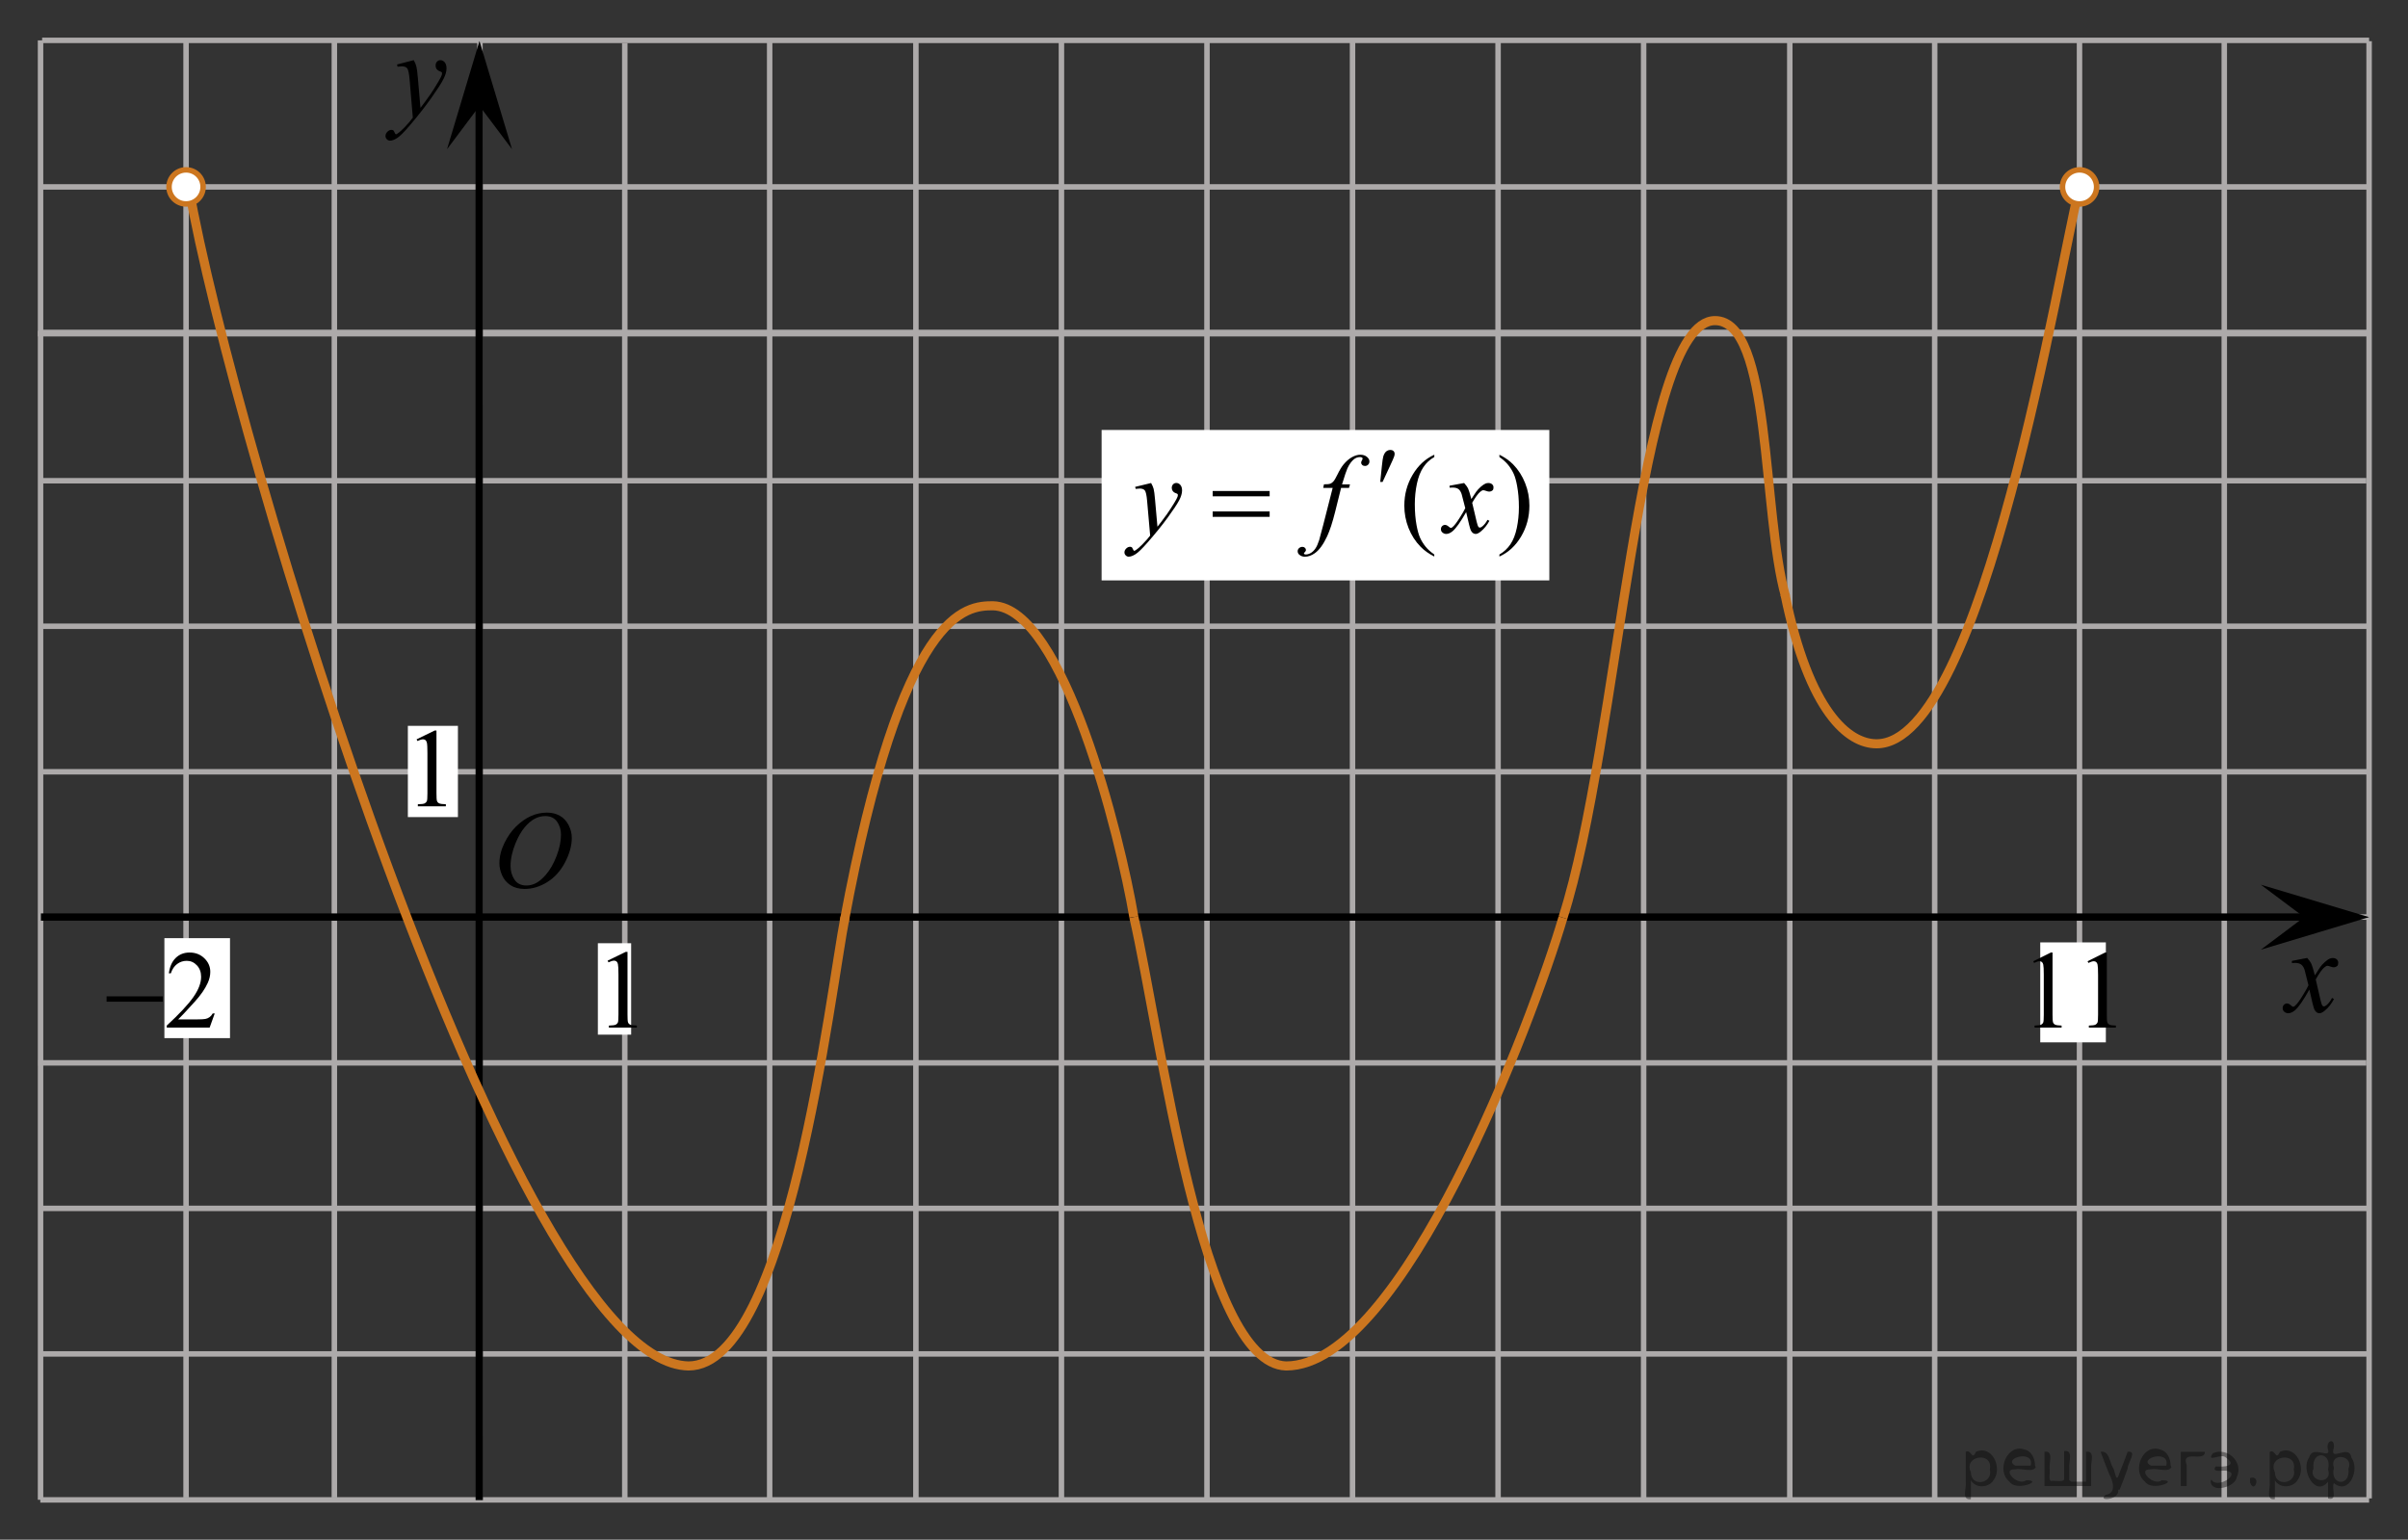 <?xml version="1.0" encoding="utf-8"?>
<!-- Generator: Adobe Illustrator 16.0.0, SVG Export Plug-In . SVG Version: 6.00 Build 0)  -->
<!DOCTYPE svg PUBLIC "-//W3C//DTD SVG 1.1//EN" "http://www.w3.org/Graphics/SVG/1.1/DTD/svg11.dtd">
<svg version="1.1" id="Слой_1" xmlns="http://www.w3.org/2000/svg" xmlns:xlink="http://www.w3.org/1999/xlink" x="0px" y="0px"
	 width="330.334px" height="211.238px" viewBox="472.932 -115.184 330.334 211.238"
	 enable-background="new 472.932 -115.184 330.334 211.238" xml:space="preserve">
<rect x="472.932" y="-115.184" width="330.334" height="211.238" fill="#333333" stroke="none"/>
<line fill="none" stroke="#ADAAAA" stroke-width="0.75" stroke-miterlimit="10" x1="478.312" y1="-9.299" x2="797.929" y2="-9.299"/>
<line fill="none" stroke="#ADAAAA" stroke-width="0.75" stroke-miterlimit="10" x1="478.846" y1="10.631" x2="797.929" y2="10.631"/>
<line fill="none" stroke="#ADAAAA" stroke-width="0.75" stroke-miterlimit="10" x1="478.191" y1="30.635" x2="797.553" y2="30.635"/>
<line fill="none" stroke="#ADAAAA" stroke-width="0.75" stroke-miterlimit="10" x1="478.387" y1="70.568" x2="797.929" y2="70.568"/>
<line fill="none" stroke="#ADAAAA" stroke-width="0.75" stroke-miterlimit="10" x1="478.493" y1="90.58" x2="478.493" y2="-109.647"/>
<line fill="none" stroke="#ADAAAA" stroke-width="0.75" stroke-miterlimit="10" x1="498.457" y1="90.275" x2="498.457" y2="-109.588"/>
<line fill="none" stroke="#ADAAAA" stroke-width="0.75" stroke-miterlimit="10" x1="518.8" y1="90.275" x2="518.8" y2="-109.588"/>
<line fill="none" stroke="#ADAAAA" stroke-width="0.75" stroke-miterlimit="10" x1="558.64" y1="90.632" x2="558.64" y2="-109.289"/>
<line fill="none" stroke="#ADAAAA" stroke-width="0.75" stroke-miterlimit="10" x1="598.577" y1="90.923" x2="598.577" y2="-109.37"/>
<line fill="none" stroke="#ADAAAA" stroke-width="0.75" stroke-miterlimit="10" x1="618.541" y1="90.65" x2="618.541" y2="-109.647"/>
<line fill="none" stroke="#ADAAAA" stroke-width="0.75" stroke-miterlimit="10" x1="638.507" y1="90.626" x2="638.507" y2="-109.588"/>
<line fill="none" stroke="#ADAAAA" stroke-width="0.75" stroke-miterlimit="10" x1="658.474" y1="90.316" x2="658.474" y2="-109.647"/>
<line fill="none" stroke="#ADAAAA" stroke-width="0.75" stroke-miterlimit="10" x1="678.441" y1="90.406" x2="678.441" y2="-109.467"/>
<line fill="none" x1="582.726" y1="74.898" x2="583.079" y2="74.898"/>
<line fill="none" x1="569.564" y1="62.388" x2="569.392" y2="62.219"/>
<line fill="none" x1="567.564" y1="60.875" x2="567.392" y2="60.469"/>
<path fill="none" d="M571.476,67.837c0,0-0.172,0-0.383,0"/>
<path fill="none" d="M562.142,54.337c0,0-0.449,0-1.021,0"/>
<line fill="none" stroke="#ADAAAA" stroke-width="0.75" stroke-miterlimit="10" x1="698.407" y1="90.595" x2="698.407" y2="-109.647"/>
<path fill="none" stroke="#000000" stroke-width="1.25" stroke-linejoin="round" stroke-miterlimit="8" d="M570.101,70.568"/>
<path fill="none" stroke="#000000" stroke-width="1.25" stroke-linejoin="round" stroke-miterlimit="8" d="M540.691,81.402"/>
<path fill="none" stroke="#000000" stroke-width="1.25" stroke-linejoin="round" stroke-miterlimit="8" d="M498.832-49.232"/>
<line fill="none" stroke="#ADAAAA" stroke-width="0.75" stroke-miterlimit="10" x1="738.335" y1="90.461" x2="738.335" y2="-109.467"/>
<path fill="none" stroke="#000000" stroke-width="1.25" stroke-linejoin="round" stroke-miterlimit="8" d="M585.291,3.679"/>
<line fill="none" stroke="#ADAAAA" stroke-width="0.75" stroke-miterlimit="10" x1="538.771" y1="90.232" x2="538.771" y2="-109.647"/>
<path fill="none" stroke="#000000" stroke-width="1.25" stroke-linejoin="round" stroke-miterlimit="8" d="M669.529,64.68"/>
<path fill="none" stroke="#000000" stroke-width="1.25" stroke-linejoin="round" stroke-miterlimit="8" d="M532.525-5.5"/>
<line fill="none" stroke="#ADAAAA" stroke-width="0.75" stroke-miterlimit="10" x1="578.515" y1="90.632" x2="578.515" y2="-109.373"/>
<path fill="none" stroke="#ADAAAA" stroke-width="0.75" stroke-miterlimit="10" d="M478.87,50.365"/>
<path fill="none" stroke="#000000" stroke-width="1.25" stroke-linejoin="round" stroke-miterlimit="8" d="M682.99,84.267"/>
<path fill="none" stroke="#000000" stroke-width="1.25" stroke-linejoin="round" stroke-miterlimit="8" d="M618.261,9.964"/>
<line fill="none" stroke="#ADAAAA" stroke-width="0.75" stroke-miterlimit="10" x1="758.202" y1="90.573" x2="758.202" y2="-109.647"/>
<line fill="none" stroke="#ADAAAA" stroke-width="0.75" stroke-miterlimit="10" x1="478.387" y1="50.601" x2="797.929" y2="50.601"/>
<line fill="none" stroke="#ADAAAA" stroke-width="0.75" stroke-miterlimit="10" x1="478.338" y1="-49.23" x2="797.555" y2="-49.23"/>
<line fill="none" stroke="#ADAAAA" stroke-width="0.75" stroke-miterlimit="10" x1="478.368" y1="-29.264" x2="797.929" y2="-29.264"/>
<path fill="none" stroke="#000000" stroke-width="1.25" stroke-linejoin="round" stroke-miterlimit="8" d="M768.178,2.999"/>
<path fill="none" stroke="#000000" stroke-width="1.25" stroke-linejoin="round" stroke-miterlimit="8" d="M758.21-43.256"/>
<path fill="none" stroke="#000000" stroke-width="1.25" stroke-linejoin="round" stroke-miterlimit="8" d="M769.33-15.273"/>
<path fill="none" stroke="#000000" stroke-width="1.25" stroke-linejoin="round" stroke-miterlimit="8" d="M702.717,79.412"/>
<path fill="none" stroke="#000000" stroke-width="1.25" stroke-linejoin="round" stroke-miterlimit="8" d="M661.898,48.245"/>
<path fill="none" stroke="#000000" stroke-width="1.25" stroke-linejoin="round" stroke-miterlimit="8" d="M723.632,13.588"/>
<path fill="none" stroke="#000000" stroke-width="1.25" stroke-linejoin="round" stroke-miterlimit="8" d="M709.157,46.912"/>
<path fill="none" stroke="#000000" stroke-width="1.25" stroke-linejoin="round" stroke-miterlimit="8" d="M677.5,71.004"/>
<path fill="none" stroke="#000000" stroke-width="1.25" stroke-linejoin="round" stroke-miterlimit="8" d="M569.166,84.12"/>
<path fill="none" stroke="#000000" stroke-width="1.25" stroke-linejoin="round" stroke-miterlimit="8" d="M762.933,90.535"/>
<line fill="none" stroke="#ADAAAA" stroke-width="0.75" stroke-miterlimit="10" x1="478.46" y1="90.594" x2="797.929" y2="90.594"/>
<line fill="none" stroke="#ADAAAA" stroke-width="0.75" stroke-miterlimit="10" x1="718.459" y1="90.757" x2="718.459" y2="-109.467"/>
<path fill="none" stroke="#000000" stroke-width="1.25" stroke-linejoin="round" stroke-miterlimit="8" d="M608.485-33.325"/>
<path fill="none" stroke="#000000" stroke-width="1.25" stroke-linejoin="round" stroke-miterlimit="8" d="M598.577-12.984"/>
<path fill="none" stroke="#000000" stroke-width="1.25" stroke-linejoin="round" stroke-miterlimit="8" d="M588.854-42.605"/>
<line fill="none" stroke="#ADAAAA" stroke-width="0.75" stroke-miterlimit="10" x1="478.119" y1="-69.399" x2="797.688" y2="-69.399"/>
<line fill="none" stroke="#ADAAAA" stroke-width="0.75" stroke-miterlimit="10" x1="478.711" y1="-89.541" x2="797.929" y2="-89.541"/>
<line fill="none" stroke="#ADAAAA" stroke-width="0.75" stroke-miterlimit="10" x1="478.711" y1="-69.575" x2="797.929" y2="-69.575"/>
<g>
	<g>
		<g>
			<g>
				<g>
					<g>
						<g>
							<g>
								<g>
									<g>
										<g>
											<defs>
												<rect id="SVGID_1_" x="782.562" y="10.651" width="16.128" height="18.542"/>
											</defs>
											<clipPath id="SVGID_2_">
												<use xlink:href="#SVGID_1_"  overflow="visible"/>
											</clipPath>
											<g clip-path="url(#SVGID_2_)">
												<path d="M789.442,16.24c0.258,0.281,0.45,0.564,0.584,0.85c0.094,0.193,0.248,0.709,0.465,1.539l0.69-1.072
													c0.185-0.264,0.396-0.512,0.668-0.743c0.265-0.233,0.488-0.396,0.688-0.479c0.127-0.06,0.271-0.082,0.418-0.082
													c0.23,0,0.404,0.063,0.539,0.188c0.137,0.125,0.201,0.275,0.201,0.457c0,0.205-0.039,0.35-0.119,0.424
													c-0.146,0.137-0.313,0.203-0.504,0.203c-0.105,0-0.229-0.021-0.354-0.07c-0.246-0.089-0.412-0.133-0.496-0.133
													c-0.127,0-0.272,0.076-0.444,0.229c-0.326,0.281-0.715,0.828-1.166,1.643l0.646,2.806
													c0.104,0.431,0.188,0.688,0.254,0.771c0.063,0.084,0.14,0.127,0.201,0.127c0.105,0,0.234-0.063,0.392-0.188
													c0.288-0.25,0.532-0.574,0.735-0.979l0.271,0.146c-0.33,0.642-0.75,1.171-1.261,1.598
													c-0.289,0.237-0.532,0.356-0.731,0.356c-0.295,0-0.521-0.173-0.695-0.517c-0.104-0.216-0.338-1.125-0.688-2.736
													c-0.814,1.474-1.479,2.42-1.972,2.844c-0.317,0.271-0.629,0.408-0.932,0.408c-0.211,0-0.398-0.078-0.572-0.235
													c-0.125-0.119-0.188-0.277-0.188-0.479c0-0.184,0.063-0.327,0.174-0.444c0.115-0.117,0.262-0.184,0.43-0.184
													s0.353,0.09,0.537,0.266c0.139,0.125,0.234,0.188,0.313,0.188c0.063,0,0.146-0.045,0.241-0.133
													c0.248-0.206,0.584-0.646,1.011-1.336c0.424-0.688,0.703-1.182,0.834-1.479c-0.326-1.319-0.502-2.021-0.525-2.099
													c-0.119-0.354-0.271-0.604-0.475-0.748c-0.19-0.146-0.479-0.223-0.854-0.223c-0.119,0-0.264,0.006-0.419,0.018v-0.293
													L789.442,16.24z"/>
											</g>
										</g>
									</g>
								</g>
							</g>
						</g>
					</g>
				</g>
			</g>
		</g>
	</g>
</g>
<line fill="none" stroke="#ADAAAA" stroke-width="0.75" stroke-miterlimit="10" x1="478.711" y1="-109.647" x2="797.929" y2="-109.647"/>
<g>
	<g>
		<g>
			<g>
				<g>
					<g>
						<g>
							<g>
								<g>
									<g>
										<g>
											<g>
												<defs>
													<polygon id="SVGID_3_" points="532.654,-91.616 541.753,-91.616 541.753,-112.137 515.328,-112.137 515.328,-91.616 
																											"/>
												</defs>
												<clipPath id="SVGID_4_">
													<use xlink:href="#SVGID_3_"  overflow="visible"/>
												</clipPath>
												<g clip-path="url(#SVGID_4_)">
													<path d="M529.689-106.933c0.18,0.317,0.303,0.613,0.368,0.893c0.065,0.272,0.14,0.815,0.205,1.627l0.351,4.031
														c0.313-0.396,0.771-1.018,1.367-1.867c0.288-0.415,0.646-0.98,1.066-1.697c0.261-0.438,0.416-0.743,0.477-0.918
														c0.029-0.087,0.049-0.178,0.049-0.271c0-0.061-0.021-0.106-0.058-0.146c-0.036-0.038-0.136-0.083-0.286-0.136
														c-0.152-0.055-0.281-0.146-0.391-0.286c-0.104-0.144-0.148-0.301-0.148-0.479c0-0.224,0.063-0.402,0.188-0.541
														c0.125-0.137,0.282-0.205,0.477-0.205c0.229,0,0.43,0.104,0.592,0.301c0.16,0.197,0.242,0.476,0.242,0.822
														c0,0.436-0.146,0.927-0.428,1.479c-0.281,0.555-0.83,1.404-1.639,2.554c-0.813,1.146-1.787,2.399-2.938,3.755
														c-0.794,0.938-1.382,1.523-1.767,1.77c-0.386,0.243-0.711,0.361-0.981,0.361c-0.161,0-0.308-0.063-0.433-0.188
														c-0.123-0.128-0.188-0.277-0.188-0.446c0-0.214,0.084-0.407,0.258-0.582c0.172-0.176,0.354-0.263,0.558-0.263
														c0.104,0,0.188,0.021,0.264,0.072c0.041,0.024,0.088,0.104,0.139,0.231c0.054,0.128,0.099,0.214,0.142,0.258
														c0.022,0.027,0.063,0.041,0.098,0.041c0.027,0,0.092-0.023,0.166-0.082c0.288-0.187,0.625-0.479,1.012-0.885
														c0.504-0.536,0.877-0.974,1.113-1.313l-0.438-5.196c-0.071-0.858-0.188-1.38-0.331-1.566
														c-0.146-0.188-0.396-0.276-0.737-0.276c-0.104,0-0.311,0.018-0.591,0.05l-0.068-0.305L529.689-106.933z"/>
												</g>
											</g>
										</g>
									</g>
								</g>
							</g>
						</g>
					</g>
				</g>
			</g>
		</g>
	</g>
</g>
<polygon points="538.711,-100.651 534.256,-94.71 538.706,-109.56 543.172,-94.716 "/>
<line fill="none" stroke="#000000" stroke-miterlimit="10" x1="538.677" y1="90.63" x2="538.666" y2="-103.825"/>
<line fill="none" stroke="#ADAAAA" stroke-width="0.75" stroke-miterlimit="10" x1="778.061" y1="90.281" x2="778.061" y2="-109.647"/>
<line fill="none" stroke="#ADAAAA" stroke-width="0.75" stroke-miterlimit="10" x1="797.929" y1="90.392" x2="797.929" y2="-109.534"/>
<rect x="495.484" y="13.528" fill="#FFFFFF" width="9" height="13.713"/>
<polygon points="789.021,10.648 783.075,6.193 797.929,10.644 783.081,15.109 "/>
<line fill="none" stroke="#000000" stroke-miterlimit="10" x1="478.544" y1="10.631" x2="789.673" y2="10.631"/>
<rect x="528.884" y="-15.601" fill="#FFFFFF" width="6.867" height="12.518"/>
<g>
	<g>
		<path d="M530.081-13.749l2.479-1.209h0.248v8.599c0,0.569,0.02,0.926,0.07,1.065c0.047,0.142,0.145,0.248,0.297,0.321
			c0.148,0.074,0.457,0.117,0.92,0.127v0.28h-3.842v-0.277c0.48-0.01,0.793-0.051,0.938-0.122c0.143-0.072,0.23-0.173,0.295-0.296
			c0.057-0.12,0.082-0.487,0.082-1.1v-5.498c0-0.74-0.023-1.217-0.074-1.428c-0.033-0.159-0.104-0.276-0.188-0.354
			c-0.096-0.074-0.203-0.111-0.336-0.111c-0.189,0-0.439,0.078-0.771,0.231L530.081-13.749z"/>
	</g>
</g>
<rect x="554.95" y="14.223" fill="#FFFFFF" width="4.564" height="12.543"/>
<g>
	<g>
		<path d="M556.284,16.616l2.482-1.209h0.248v8.598c0,0.57,0.02,0.928,0.068,1.066c0.047,0.141,0.145,0.248,0.297,0.321
			c0.15,0.072,0.457,0.116,0.92,0.127v0.275h-3.842v-0.272c0.48-0.014,0.793-0.055,0.938-0.123c0.143-0.072,0.232-0.17,0.297-0.293
			c0.055-0.124,0.082-0.49,0.082-1.104v-5.497c0-0.738-0.025-1.217-0.074-1.427c-0.035-0.16-0.104-0.276-0.191-0.354
			c-0.094-0.075-0.201-0.112-0.334-0.112c-0.188,0-0.439,0.078-0.77,0.231L556.284,16.616z"/>
	</g>
</g>
<g>
	<g>
		<g>
			<g>
				<g>
					<g>
						<g>
							<g>
								<g>
									<g>
										<g>
											<g>
												<defs>
													<rect id="SVGID_5_" x="538.495" y="-7.204" width="16.439" height="17.871"/>
												</defs>
												<clipPath id="SVGID_6_">
													<use xlink:href="#SVGID_5_"  overflow="visible"/>
												</clipPath>
												<g clip-path="url(#SVGID_6_)">
													<path d="M547.976-3.697c0.662,0,1.248,0.146,1.76,0.435c0.512,0.287,0.908,0.716,1.197,1.274
														c0.289,0.563,0.439,1.148,0.439,1.755c0,1.071-0.314,2.196-0.936,3.379c-0.619,1.181-1.438,2.075-2.438,2.694
														s-2.029,0.935-3.104,0.935c-0.771,0-1.414-0.174-1.938-0.517c-0.521-0.344-0.896-0.793-1.146-1.354
														c-0.246-0.563-0.369-1.104-0.369-1.633c0-0.938,0.229-1.856,0.676-2.771c0.445-0.912,0.979-1.676,1.604-2.289
														c0.623-0.611,1.289-1.084,1.994-1.414C546.433-3.531,547.183-3.697,547.976-3.697z M547.726-3.223
														c-0.488,0-0.977,0.123-1.438,0.367c-0.465,0.243-0.938,0.644-1.396,1.194c-0.461,0.554-0.875,1.279-1.242,2.176
														c-0.451,1.104-0.678,2.146-0.678,3.123c0,0.697,0.18,1.316,0.535,1.855s0.904,0.811,1.646,0.811
														c0.445,0,0.891-0.11,1.313-0.332c0.432-0.223,0.875-0.602,1.344-1.139c0.584-0.674,1.072-1.535,1.479-2.58
														c0.395-1.047,0.6-2.021,0.6-2.928c0-0.671-0.184-1.265-0.537-1.777C548.983-2.964,548.444-3.223,547.726-3.223z"/>
												</g>
											</g>
										</g>
									</g>
								</g>
							</g>
						</g>
					</g>
				</g>
			</g>
		</g>
	</g>
</g>
<g>
	<g>
		<path d="M502.39,23.853l-0.698,1.942h-5.884V25.52c1.73-1.598,2.949-2.902,3.655-3.914c0.706-1.013,1.059-1.938,1.059-2.775
			c0-0.641-0.193-1.166-0.581-1.578c-0.387-0.411-0.851-0.617-1.39-0.617c-0.49,0-0.93,0.145-1.32,0.435
			c-0.39,0.291-0.678,0.716-0.863,1.276h-0.272c0.122-0.917,0.438-1.622,0.945-2.113c0.507-0.491,1.141-0.736,1.9-0.736
			c0.81,0,1.484,0.263,2.026,0.789c0.541,0.525,0.813,1.146,0.813,1.86c0,0.511-0.118,1.021-0.354,1.532
			c-0.362,0.804-0.951,1.654-1.765,2.553c-1.221,1.35-1.983,2.163-2.287,2.44h2.604c0.529,0,0.9-0.02,1.114-0.06
			c0.213-0.039,0.405-0.12,0.577-0.241c0.172-0.122,0.321-0.294,0.448-0.518H502.39z"/>
	</g>
	<g>
		<path d="M487.552,21.509h7.721v0.736h-7.721V21.509z"/>
	</g>
</g>
<rect x="752.817" y="14.109" fill="#FFFFFF" width="9" height="13.713"/>
<g>
	<g>
		<path d="M751.863,16.695l2.4-1.198h0.24v8.521c0,0.565,0.022,0.917,0.069,1.057c0.046,0.139,0.142,0.245,0.287,0.319
			s0.44,0.117,0.887,0.127v0.275h-3.709V25.52c0.466-0.01,0.767-0.051,0.902-0.123c0.136-0.071,0.229-0.169,0.283-0.29
			c0.054-0.122,0.08-0.485,0.08-1.09V18.57c0-0.734-0.024-1.206-0.072-1.414c-0.034-0.158-0.097-0.275-0.186-0.35
			c-0.09-0.074-0.198-0.111-0.324-0.111c-0.18,0-0.429,0.076-0.749,0.23L751.863,16.695z"/>
		<path d="M759.311,16.695l2.4-1.198h0.24v8.521c0,0.565,0.022,0.917,0.069,1.057c0.046,0.139,0.142,0.245,0.287,0.319
			s0.44,0.117,0.887,0.127v0.275h-3.709V25.52c0.466-0.01,0.767-0.051,0.902-0.123c0.136-0.071,0.229-0.169,0.283-0.29
			c0.054-0.122,0.08-0.485,0.08-1.09V18.57c0-0.734-0.024-1.206-0.072-1.414c-0.034-0.158-0.097-0.275-0.186-0.35
			c-0.09-0.074-0.198-0.111-0.324-0.111c-0.18,0-0.429,0.076-0.749,0.23L759.311,16.695z"/>
	</g>
</g>
<path fill="none" stroke="#0A990A" stroke-width="1.25" stroke-linecap="round" stroke-linejoin="round" stroke-miterlimit="8" d="
	M478.118-110.099"/>
<path fill="none" stroke="#0A990A" stroke-width="1.25" stroke-linecap="round" stroke-linejoin="round" stroke-miterlimit="8" d="
	M472.931-115.184"/>
<path fill="none" stroke="#0A990A" stroke-width="1.25" stroke-linecap="round" stroke-linejoin="round" stroke-miterlimit="8" d="
	M474.638-113.182"/>
<path fill="none" stroke="#0A990A" stroke-width="1.25" stroke-linecap="round" stroke-linejoin="round" stroke-miterlimit="8" d="
	M803.267,96.054"/>
<path fill="none" stroke="#0A990A" stroke-width="1.25" stroke-linecap="round" stroke-linejoin="round" stroke-miterlimit="8" d="
	M798.079,90.969"/>
<path fill="none" stroke="#0A990A" stroke-width="1.25" stroke-linecap="round" stroke-linejoin="round" stroke-miterlimit="8" d="
	M799.786,92.971"/>
<rect x="624.053" y="-56.194" fill="#FFFFFF" width="61.418" height="20.638"/>
<g>
	<g>
		<path d="M669.689-39.11v0.279c-0.75-0.383-1.375-0.826-1.875-1.34c-0.715-0.727-1.266-1.581-1.654-2.566
			c-0.387-0.985-0.58-2.01-0.58-3.069c0-1.554,0.383-2.968,1.143-4.246c0.758-1.278,1.748-2.192,2.971-2.746v0.316
			c-0.609,0.34-1.111,0.806-1.504,1.396c-0.393,0.591-0.686,1.341-0.879,2.244c-0.193,0.906-0.291,1.854-0.291,2.84
			c0,1.07,0.082,2.045,0.246,2.92c0.129,0.691,0.285,1.246,0.469,1.664c0.186,0.418,0.434,0.82,0.74,1.205
			C668.783-39.825,669.188-39.459,669.689-39.11z"/>
		<path d="M678.623-52.482v-0.316c0.758,0.376,1.385,0.818,1.887,1.33c0.709,0.729,1.258,1.587,1.645,2.572
			c0.391,0.98,0.582,2.008,0.582,3.073c0,1.554-0.379,2.968-1.137,4.246c-0.756,1.277-1.748,2.191-2.977,2.746v-0.279
			c0.609-0.344,1.111-0.813,1.512-1.399c0.395-0.588,0.686-1.336,0.877-2.244c0.188-0.907,0.287-1.854,0.287-2.844
			c0-1.063-0.082-2.039-0.246-2.92c-0.123-0.688-0.279-1.244-0.467-1.66s-0.436-0.813-0.738-1.2
			C679.537-51.764,679.131-52.133,678.623-52.482z"/>
	</g>
	<g>
		<path d="M630.842-48.916c0.168,0.291,0.285,0.563,0.35,0.814c0.066,0.251,0.129,0.75,0.193,1.489l0.328,3.694
			c0.297-0.36,0.729-0.935,1.295-1.716c0.271-0.379,0.607-0.896,1.012-1.553c0.244-0.4,0.395-0.684,0.447-0.842
			c0.027-0.08,0.045-0.163,0.045-0.248c0-0.058-0.02-0.103-0.055-0.137c-0.031-0.035-0.125-0.076-0.27-0.125
			c-0.146-0.048-0.27-0.136-0.365-0.263c-0.096-0.129-0.145-0.272-0.145-0.438c0-0.203,0.061-0.369,0.18-0.494
			s0.27-0.188,0.445-0.188c0.219,0,0.402,0.094,0.559,0.273c0.154,0.184,0.23,0.436,0.23,0.756c0,0.396-0.137,0.849-0.4,1.354
			c-0.271,0.508-0.785,1.286-1.549,2.338c-0.768,1.053-1.691,2.196-2.777,3.438c-0.75,0.856-1.307,1.396-1.668,1.619
			c-0.359,0.225-0.672,0.334-0.932,0.334c-0.152,0-0.289-0.06-0.404-0.177c-0.117-0.118-0.176-0.254-0.176-0.409
			c0-0.195,0.08-0.373,0.242-0.533c0.16-0.158,0.336-0.238,0.52-0.238c0.105,0,0.188,0.021,0.246,0.066
			c0.039,0.024,0.084,0.098,0.131,0.213c0.049,0.117,0.094,0.197,0.129,0.236c0.025,0.023,0.061,0.038,0.094,0.038
			c0.025,0,0.082-0.024,0.152-0.075c0.273-0.17,0.594-0.439,0.953-0.813c0.479-0.489,0.83-0.894,1.061-1.2l-0.418-4.763
			c-0.066-0.785-0.176-1.265-0.313-1.435c-0.139-0.172-0.373-0.257-0.699-0.257c-0.104,0-0.291,0.017-0.559,0.045l-0.068-0.276
			L630.842-48.916z"/>
		<path d="M658.129-48.737l-0.139,0.496h-1.086l-0.816,3.279c-0.361,1.447-0.729,2.566-1.098,3.357
			c-0.52,1.113-1.082,1.887-1.682,2.313c-0.457,0.324-0.914,0.486-1.371,0.486c-0.297,0-0.551-0.09-0.758-0.271
			c-0.154-0.125-0.232-0.287-0.232-0.487c0-0.16,0.064-0.3,0.191-0.416c0.125-0.117,0.281-0.177,0.465-0.177
			c0.133,0,0.246,0.041,0.338,0.127s0.141,0.185,0.141,0.293s-0.055,0.214-0.156,0.31c-0.078,0.069-0.119,0.121-0.119,0.156
			c0,0.045,0.02,0.08,0.053,0.104c0.045,0.032,0.113,0.054,0.209,0.054c0.213,0,0.439-0.065,0.676-0.202
			c0.232-0.136,0.443-0.337,0.629-0.604s0.355-0.653,0.521-1.159c0.068-0.212,0.254-0.902,0.557-2.08l1.297-5.084h-1.297
			l0.105-0.496c0.412,0,0.699-0.025,0.863-0.086c0.16-0.06,0.313-0.168,0.445-0.33c0.143-0.161,0.314-0.467,0.533-0.91
			c0.293-0.604,0.572-1.066,0.84-1.396c0.369-0.443,0.756-0.777,1.158-1.003c0.404-0.223,0.785-0.334,1.146-0.334
			c0.377,0,0.68,0.099,0.904,0.289c0.23,0.193,0.346,0.402,0.346,0.627c0,0.179-0.059,0.323-0.174,0.443
			c-0.111,0.119-0.26,0.181-0.438,0.181c-0.154,0-0.279-0.046-0.377-0.136c-0.096-0.092-0.146-0.197-0.146-0.322
			c0-0.08,0.033-0.18,0.1-0.297c0.063-0.117,0.098-0.195,0.098-0.233c0-0.07-0.02-0.123-0.064-0.158
			c-0.063-0.051-0.156-0.074-0.281-0.074c-0.314,0-0.596,0.1-0.844,0.3c-0.33,0.266-0.631,0.681-0.895,1.247
			c-0.135,0.295-0.381,1.027-0.736,2.199h1.098L658.129-48.737L658.129-48.737z"/>
		<path d="M673.783-48.916c0.24,0.261,0.43,0.521,0.555,0.781c0.088,0.181,0.23,0.651,0.438,1.418l0.654-0.99
			c0.174-0.239,0.385-0.469,0.633-0.688c0.248-0.218,0.467-0.367,0.656-0.447c0.115-0.049,0.25-0.074,0.395-0.074
			c0.213,0,0.383,0.061,0.51,0.175c0.127,0.113,0.189,0.254,0.189,0.42c0,0.188-0.037,0.319-0.111,0.393
			c-0.139,0.125-0.297,0.188-0.477,0.188c-0.105,0-0.215-0.021-0.334-0.066c-0.234-0.08-0.393-0.121-0.473-0.121
			c-0.117,0-0.262,0.07-0.424,0.211c-0.311,0.262-0.678,0.766-1.104,1.51l0.609,2.586c0.096,0.396,0.176,0.631,0.236,0.709
			c0.064,0.076,0.131,0.113,0.193,0.113c0.104,0,0.225-0.059,0.361-0.172c0.273-0.229,0.51-0.53,0.699-0.898l0.264,0.135
			c-0.313,0.593-0.709,1.082-1.191,1.474c-0.271,0.22-0.504,0.33-0.689,0.33c-0.275,0-0.5-0.158-0.662-0.476
			c-0.104-0.192-0.318-1.035-0.646-2.521c-0.773,1.354-1.396,2.229-1.861,2.619c-0.303,0.252-0.596,0.377-0.877,0.377
			c-0.199,0-0.381-0.074-0.545-0.221c-0.119-0.107-0.178-0.258-0.178-0.441c0-0.164,0.055-0.304,0.164-0.412
			c0.107-0.107,0.242-0.166,0.398-0.166c0.158,0,0.328,0.08,0.51,0.24c0.129,0.113,0.229,0.174,0.297,0.174
			c0.061,0,0.137-0.041,0.229-0.121c0.23-0.188,0.551-0.601,0.951-1.229c0.402-0.629,0.664-1.086,0.789-1.366
			c-0.309-1.218-0.475-1.858-0.5-1.931c-0.111-0.326-0.262-0.559-0.443-0.69c-0.186-0.136-0.453-0.201-0.813-0.201
			c-0.113,0-0.246,0.005-0.396,0.017v-0.271L673.783-48.916z"/>
	</g>
	<g>
		<path d="M662.275-49.066l0.232-2.225c0.063-0.632,0.129-1.058,0.188-1.274c0.1-0.315,0.23-0.542,0.398-0.68
			c0.17-0.141,0.361-0.207,0.578-0.207c0.178,0,0.316,0.051,0.424,0.148c0.104,0.102,0.156,0.229,0.156,0.383
			c0,0.119-0.025,0.247-0.074,0.385c-0.064,0.188-0.248,0.605-0.551,1.254l-1.027,2.216H662.275z"/>
	</g>
	<g>
		<path d="M639.291-47.821h7.814v0.729h-7.814V-47.821z M639.291-45.017h7.814v0.742h-7.814V-45.017z"/>
	</g>
</g>
<path fill="none" stroke="#CC761F" stroke-width="1.25" stroke-linejoin="round" stroke-miterlimit="8" d="M498.832-89.505
	c5.966,34.429,44.373,161.315,68.56,161.725c13.647-0.016,19.483-51.525,21.462-61.554"/>
<path fill="none" stroke="#CC761F" stroke-width="1.25" stroke-linejoin="round" stroke-miterlimit="8" d="M687.34,10.717
	c-4.153,14.134-22.094,61.503-37.972,61.503c-11.583-0.312-17.153-45.211-20.894-61.589"/>
<path fill="none" stroke="#CC761F" stroke-width="1.25" stroke-linejoin="round" stroke-miterlimit="8" d="M687.34,10.717
	c7.694-23.964,10.319-81.914,20.861-81.914c7.792,0,6.43,26.372,9.684,37.872"/>
<path fill="none" stroke="#CC761F" stroke-width="1.25" stroke-linejoin="round" stroke-miterlimit="8" d="M758.201-89.505
	c-2.688,10.341-13.153,76.365-27.842,76.365c-3.834,0-9.229-4.271-12.565-20.516"/>
<circle fill="#FFFFFF" stroke="#CC761F" stroke-width="0.75" stroke-miterlimit="10" cx="498.457" cy="-89.541" r="2.338"/>
<path fill="none" stroke="#CC761F" stroke-width="1.25" stroke-linejoin="round" stroke-miterlimit="8" d="M588.738,11.278
	c7.997-43.041,16.747-43.353,20.436-43.353c9.625,0.281,17.438,31.656,19.303,42.706"/>
<circle fill="#FFFFFF" stroke="#CC761F" stroke-width="0.75" stroke-miterlimit="10" cx="758.21" cy="-89.541" r="2.339"/>
<g style="stroke:none;fill:#000;fill-opacity:0.4" > <path d="m 743.3,88.0 c 0,0.8 0,1.6 0,2.5 -1.3,0.2 -0.6,-1.5 -0.7,-2.3 0,-1.4 0,-2.8 0,-4.2 0.8,-0.4 0.8,1.3 1.4,0.0 2.2,-1.0 3.7,2.2 2.4,3.9 -0.6,1.0 -2.4,1.2 -3.1,0.0 z m 2.6,-1.6 c 0.5,-2.5 -3.7,-1.9 -2.6,0.4 0.0,2.1 3.1,1.6 2.6,-0.4 z" /> <path d="m 752.2,86.1 c -0.4,0.8 -1.9,0.1 -2.8,0.3 -2.0,-0.1 0.3,2.4 1.5,1.5 2.5,0.0 -1.4,1.6 -2.3,0.2 -1.9,-1.5 -0.3,-5.3 2.1,-4.4 0.9,0.2 1.4,1.2 1.4,2.2 z m -0.7,-0.2 c 0.6,-2.3 -4.0,-1.0 -2.1,0.0 0.7,0 1.4,-0.0 2.1,-0.0 z" /> <path d="m 757.1,88.1 c 0.6,0 1.3,0 2.0,0 0,-1.3 0,-2.7 0,-4.1 1.3,-0.2 0.6,1.5 0.7,2.3 0,0.8 0,1.6 0,2.4 -2.1,0 -4.2,0 -6.4,0 0,-1.5 0,-3.1 0,-4.7 1.3,-0.2 0.6,1.5 0.7,2.3 0.1,0.5 -0.2,1.6 0.2,1.7 0.5,-0.1 1.6,0.2 1.8,-0.2 0,-1.3 0,-2.6 0,-3.9 1.3,-0.2 0.6,1.5 0.7,2.3 0,0.5 0,1.1 0,1.7 z" /> <path d="m 763.5,89.2 c 0.3,1.4 -3.0,1.7 -1.7,0.7 1.5,-0.2 1.0,-1.9 0.5,-2.8 -0.4,-1.0 -0.8,-2.0 -1.2,-3.1 1.2,-0.2 1.2,1.4 1.7,2.2 0.2,0.2 0.4,1.9 0.7,1.2 0.4,-1.1 0.9,-2.2 1.3,-3.4 1.4,-0.2 0.0,1.5 -0.0,2.3 -0.3,0.9 -0.7,1.9 -1.1,2.9 z" /> <path d="m 770.8,86.1 c -0.4,0.8 -1.9,0.1 -2.8,0.3 -2.0,-0.1 0.3,2.4 1.5,1.5 2.5,0.0 -1.4,1.6 -2.3,0.2 -1.9,-1.5 -0.3,-5.3 2.1,-4.4 0.9,0.2 1.4,1.2 1.4,2.2 z m -0.7,-0.2 c 0.6,-2.3 -4.0,-1.0 -2.1,0.0 0.7,0 1.4,-0.0 2.1,-0.0 z" /> <path d="m 772.1,88.7 c 0,-1.5 0,-3.1 0,-4.7 1.1,0 2.2,0 3.3,0 0.0,1.5 -3.3,-0.4 -2.5,1.8 0,0.9 0,1.9 0,2.9 -0.2,0 -0.5,0 -0.7,0 z" /> <path d="m 776.3,87.8 c 0.7,1.4 4.2,-0.8 2.1,-1.2 -0.5,-0.1 -2.2,0.3 -1.5,-0.6 1.0,0.1 3.1,0.0 1.4,-1.2 -0.6,-0.7 -2.8,0.8 -1.8,-0.6 2.0,-0.9 4.2,1.2 3.3,3.2 -0.2,1.5 -3.5,2.3 -3.6,0.7 l 0,-0.1 0,-0.0 0,0 z" /> <path d="m 781.6,87.6 c 1.6,-0.5 0.6,2.3 -0.0,0.6 -0.0,-0.2 0.0,-0.4 0.0,-0.6 z" /> <path d="m 785.0,88.0 c 0,0.8 0,1.6 0,2.5 -1.3,0.2 -0.6,-1.5 -0.7,-2.3 0,-1.4 0,-2.8 0,-4.2 0.8,-0.4 0.8,1.3 1.4,0.0 2.2,-1.0 3.7,2.2 2.4,3.9 -0.6,1.0 -2.4,1.2 -3.1,0.0 z m 2.6,-1.6 c 0.5,-2.5 -3.7,-1.9 -2.6,0.4 0.0,2.1 3.1,1.6 2.6,-0.4 z" /> <path d="m 790.3,86.3 c -0.8,1.9 2.7,2.3 2.0,0.1 0.6,-2.4 -2.3,-2.7 -2.0,-0.1 z m 2.0,4.2 c 0,-0.8 0,-1.6 0,-2.4 -1.8,2.2 -3.8,-1.7 -2.6,-3.3 0.4,-1.8 3.0,0.3 2.6,-1.1 -0.4,-1.1 0.9,-1.8 0.8,-0.3 -0.7,2.2 2.1,-0.6 2.4,1.4 1.2,1.6 -0.3,5.2 -2.4,3.5 -0.4,0.6 0.6,2.5 -0.8,2.1 z m 2.8,-4.2 c 0.8,-1.9 -2.7,-2.3 -2.0,-0.1 -0.6,2.4 2.3,2.7 2.0,0.1 z" /> </g></svg>

<!--File created and owned by https://sdamgia.ru. Copying is prohibited. All rights reserved.-->
